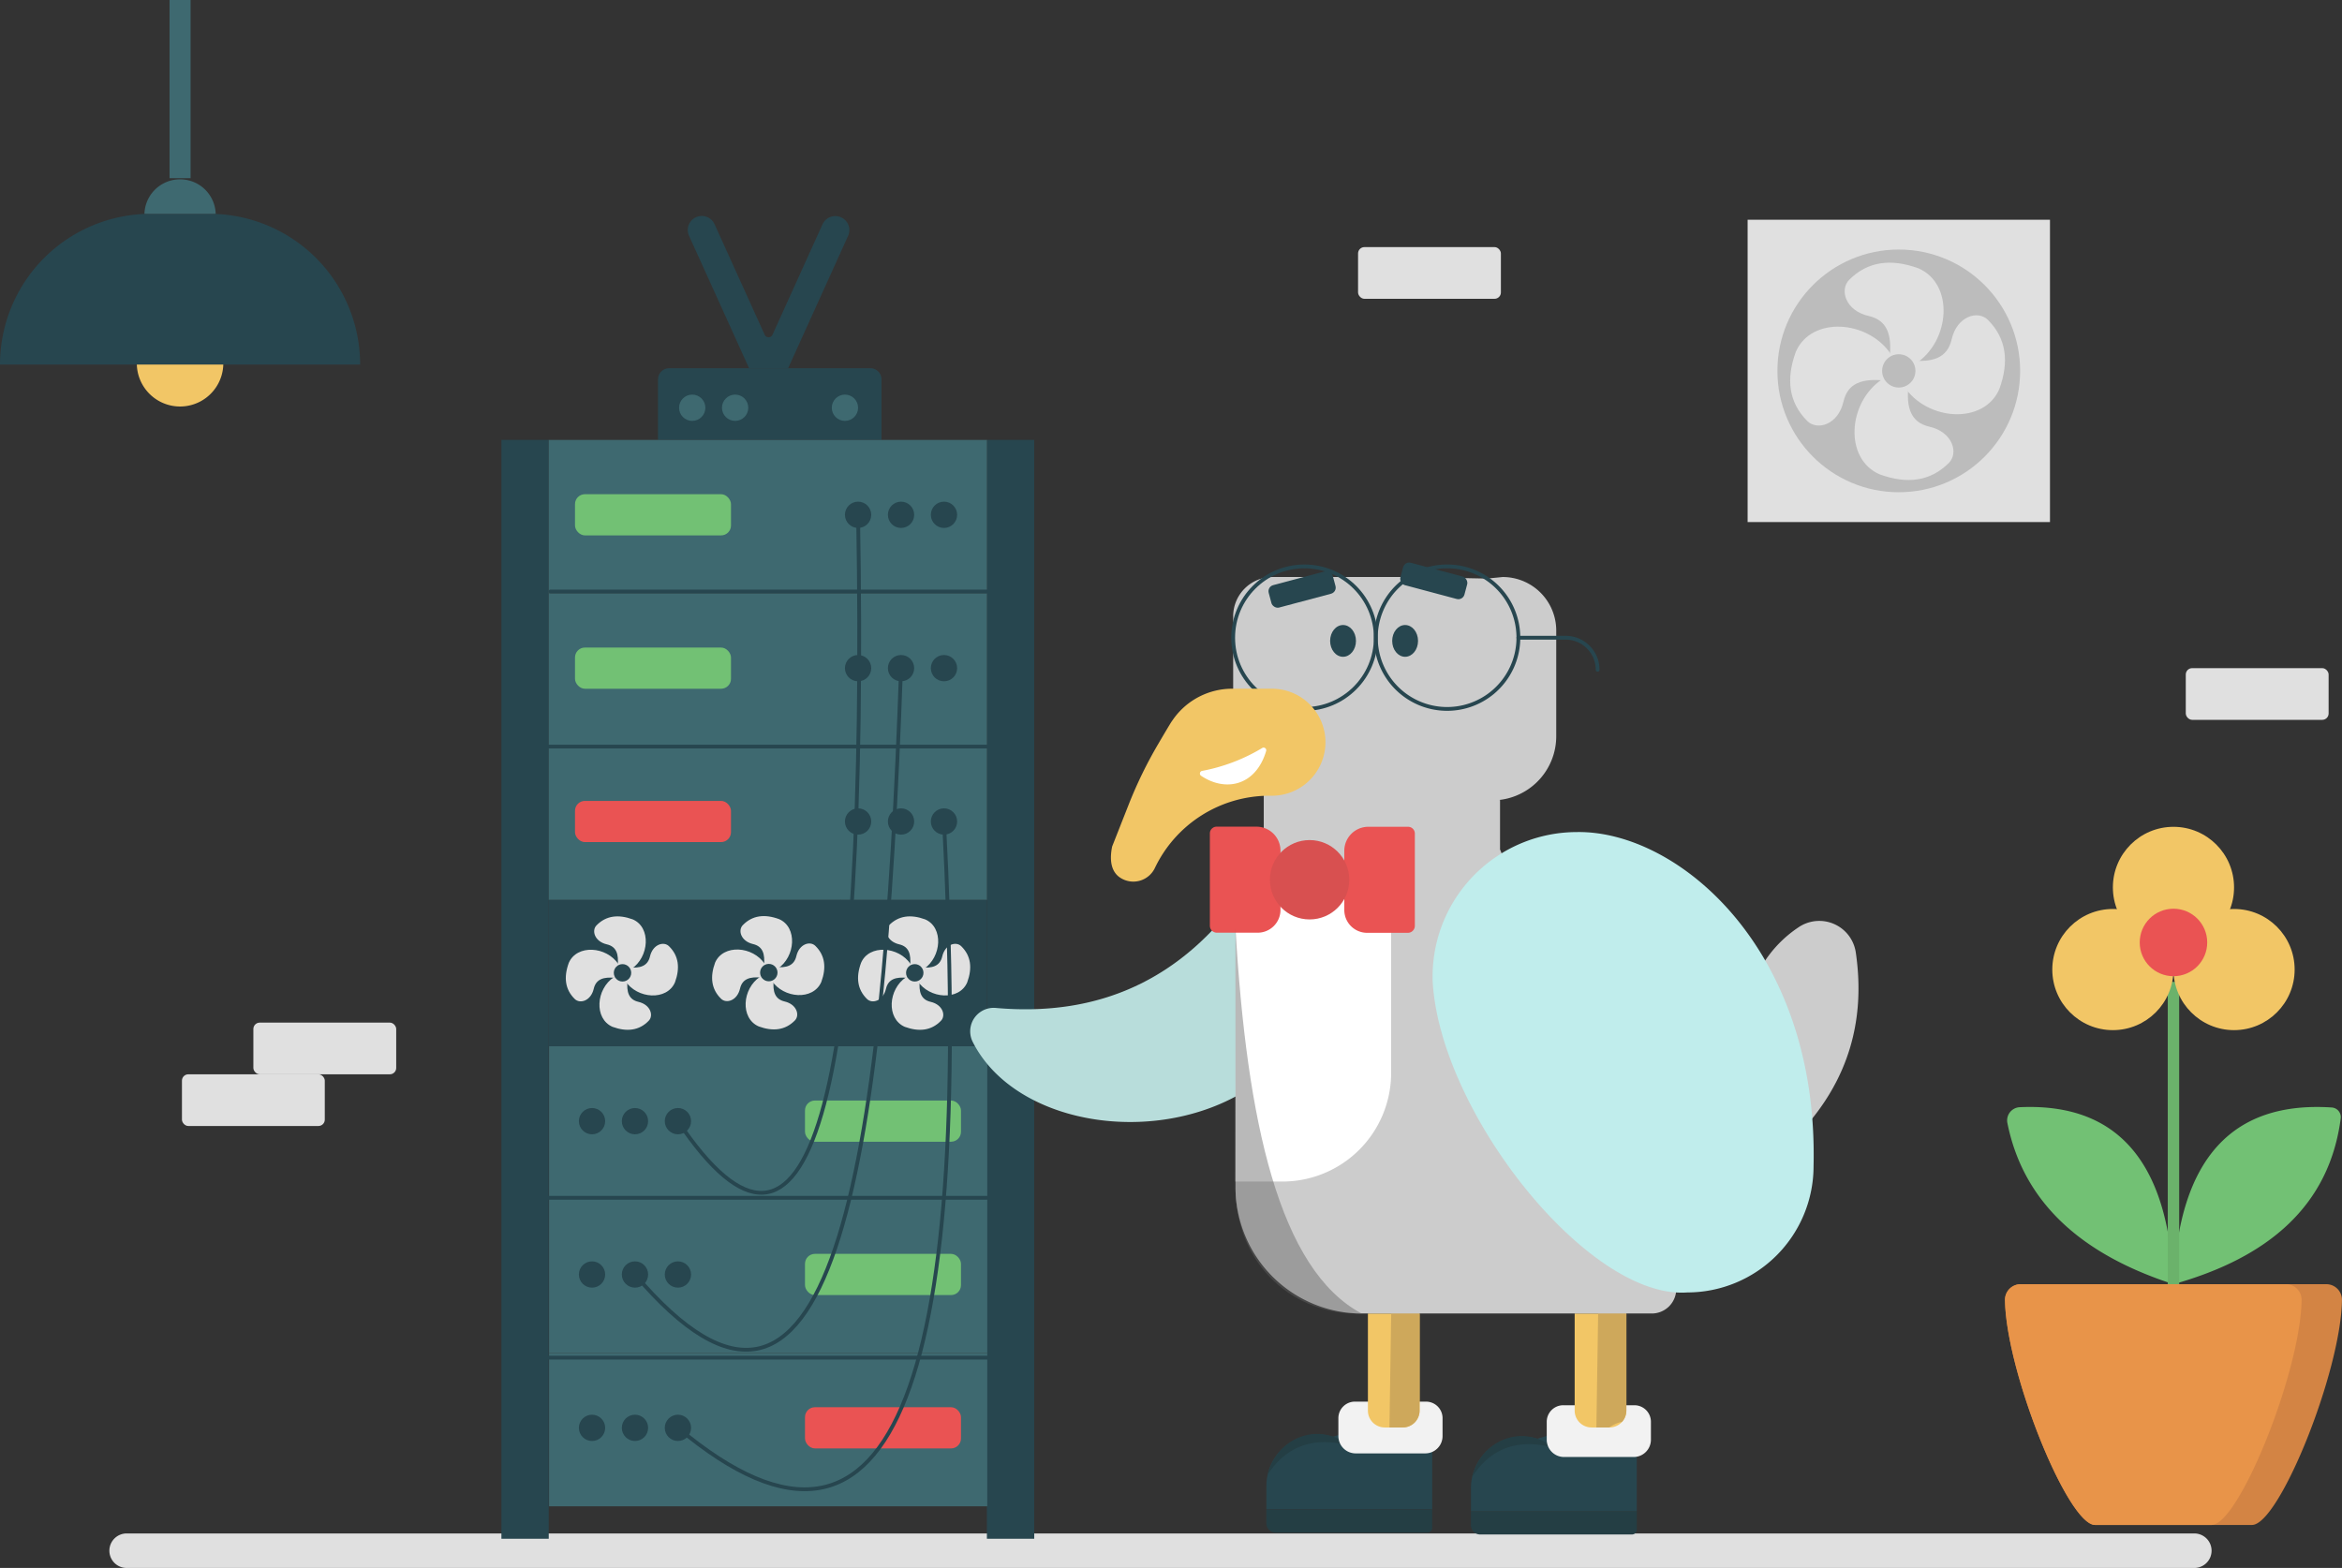 <svg id="Layer_1" data-name="Layer 1" xmlns="http://www.w3.org/2000/svg" viewBox="0 0 616.17 412.57"><rect x="0" y="0" width="616.17" height="412.57" fill="#333333" stroke="none"/><defs><clipPath id="clip-path"><path class="cls-1" d="M616.16 342.07a4.11 4.11 0 0 0-4.13-4.16h-80.4a4.12 4.12 0 0 0-4.13 4.16c.27 18.9 16.54 59.19 23.68 59.19h41.31c7.13 0 23.4-40.26 23.67-59.19Z"/></clipPath><clipPath id="clip-path-2"><path class="cls-2" d="M359.89 345.62h13.6v25.55a4.44 4.44 0 0 1-4.44 4.44h-4.72a4.44 4.44 0 0 1-4.44-4.44v-25.55Z"/></clipPath><clipPath id="clip-path-3"><path class="cls-2" d="M414.29 345.62h13.6v25.55a4.44 4.44 0 0 1-4.44 4.44h-4.72a4.44 4.44 0 0 1-4.44-4.44v-25.55Z"/></clipPath><style>.cls-1{fill:#d38444}.cls-2{fill:#f2c666}.cls-3{fill:#27464f}.cls-4{fill:#e0e0e0}.cls-5{fill:#bcbcbc}.cls-6{fill:#3e6970}.cls-7{fill:#72c174}.cls-8{fill:#ea5353}.cls-20{fill:#fff}.cls-22{stroke:#000;stroke-width:.53px}.cls-11,.cls-22{stroke-linecap:round;stroke-linejoin:round}.cls-10{fill:#ccc}.cls-11,.cls-22{fill:none}.cls-11{stroke:#27464f}.cls-15{fill:#243e44}.cls-16{fill:#f2f2f2}.cls-18{fill:#cea85b}</style></defs><path class="cls-3" d="M176 96.9h53a2.92 2.92 0 0 1 2.92 2.92v15.93h-58.8V99.82A2.92 2.92 0 0 1 176 96.9Z"/><path class="cls-4" d="M459.79 57.82h79.55v79.55h-79.55z"/><circle class="cls-5" cx="499.56" cy="97.59" r="31.93"/><path class="cls-4" d="M103.79 412.57H33.53a4.54 4.54 0 1 1 0-9.07h544a4.54 4.54 0 0 1 0 9.07H103.79Z"/><path class="cls-3" d="M0 95.92a39.66 39.66 0 0 1 39.66-39.66h15.43a39.66 39.66 0 0 1 39.66 39.66Z"/><path class="cls-2" d="M58.75 95.92a11.38 11.38 0 0 1-22.75 0"/><path class="cls-6" d="M38 56.26a9.38 9.38 0 0 1 18.75 0"/><path class="cls-6" d="M44.61 0h5.53v46.89h-5.53z"/><path class="cls-3" d="M131.92 115.75h12.45v289.14h-12.45zM259.65 115.75h12.45v289.14h-12.45z"/><rect class="cls-4" x="66.66" y="269.08" width="37.58" height="13.6" rx="1.67"/><rect class="cls-4" x="47.87" y="282.68" width="37.58" height="13.6" rx="1.67"/><rect class="cls-4" x="357.3" y="65.02" width="37.58" height="13.6" rx="1.67"/><rect class="cls-4" x="575.07" y="175.81" width="37.58" height="13.6" rx="1.67"/><path class="cls-6" d="M144.37 115.75h115.29v40.35H144.37z"/><rect class="cls-7" x="151.28" y="130.04" width="41.04" height="10.84" rx="2.61"/><circle class="cls-3" cx="225.76" cy="135.46" r="3.46"/><circle class="cls-3" cx="237.06" cy="135.46" r="3.46"/><circle class="cls-6" cx="182.12" cy="107.29" r="3.46"/><circle class="cls-6" cx="193.41" cy="107.29" r="3.46"/><circle class="cls-3" cx="248.36" cy="135.46" r="3.46"/><circle class="cls-6" cx="222.3" cy="107.29" r="3.46"/><path class="cls-6" d="M144.37 156.1h115.29v40.35H144.37z"/><rect class="cls-7" x="151.28" y="170.39" width="41.04" height="10.84" rx="2.61"/><circle class="cls-3" cx="225.76" cy="175.81" r="3.46"/><circle class="cls-3" cx="237.06" cy="175.81" r="3.46"/><circle class="cls-3" cx="248.36" cy="175.81" r="3.46"/><path class="cls-6" d="M144.37 196.45h115.29v40.35H144.37z"/><rect class="cls-8" x="151.28" y="210.74" width="41.04" height="10.84" rx="2.61"/><circle class="cls-3" cx="225.76" cy="216.16" r="3.46"/><circle class="cls-3" cx="237.06" cy="216.16" r="3.46"/><circle class="cls-3" cx="248.36" cy="216.16" r="3.46"/><path class="cls-6" transform="rotate(-180 202.105 315.64)" d="M144.46 275.29h115.29v80.7H144.46z"/><rect class="cls-7" x="211.79" y="289.59" width="41.04" height="10.84" rx="2.61" transform="rotate(-180 232.31 295.005)"/><circle class="cls-3" cx="178.36" cy="295.01" r="3.46"/><circle class="cls-3" cx="167.06" cy="295.01" r="3.46"/><circle class="cls-3" cx="155.76" cy="295.01" r="3.46"/><rect class="cls-7" x="211.79" y="329.94" width="41.04" height="10.84" rx="2.61" transform="rotate(180 232.31 335.355)"/><circle class="cls-3" cx="178.36" cy="335.36" r="3.46"/><circle class="cls-3" cx="167.06" cy="335.36" r="3.46"/><circle class="cls-3" cx="155.76" cy="335.36" r="3.46"/><path class="cls-6" transform="rotate(-180 202.105 376.17)" d="M144.46 355.99h115.29v40.35H144.46z"/><rect class="cls-8" x="211.79" y="370.29" width="41.04" height="10.84" rx="2.61" transform="rotate(-180 232.31 375.705)"/><circle class="cls-3" cx="178.36" cy="375.71" r="3.46"/><circle class="cls-3" cx="167.06" cy="375.71" r="3.46"/><circle class="cls-3" cx="155.76" cy="375.71" r="3.46"/><path class="cls-3" d="M144.37 236.8h38.49v38.49h-38.49zM182.86 236.8h38.49v38.49h-38.49z"/><path class="cls-3" d="M221.16 236.8h38.49v38.49h-38.49z"/><circle cx="163.61" cy="256.05" r="2.33" style="stroke-linecap:round;stroke-linejoin:round;stroke:#000;stroke-width:.53px;fill:#fff"/><path class="cls-4" d="M504 95.69c9.16-6 10.14-21 .75-25.08-7.22-2.64-13.36-1.86-18.22 3-2.59 2.59-1.07 8.13 5.13 9.54 4.9 1.12 6.11 5 5.51 10.8"/><path class="cls-4" d="M500.93 101.64c6.05 9.17 21 10.15 25.08.75 2.64-7.21 1.86-13.36-3-18.22-2.59-2.59-8.13-1.06-9.54 5.14-1.12 4.89-5 6.11-10.8 5.51"/><path class="cls-4" d="M495.27 99.74c-9.17 6.05-10.15 21-.75 25.07 7.22 2.64 13.36 1.86 18.22-3 2.59-2.59 1.06-8.12-5.13-9.54-4.9-1.12-6.11-5-5.51-10.8"/><path class="cls-4" d="M497.56 93.3c-6.06-9.16-21-10.14-25.08-.75-2.64 7.22-1.86 13.36 3 18.22 2.59 2.59 8.13 1.06 9.54-5.13 1.12-4.9 5-6.11 10.8-5.51M166.07 255c4.78-3.16 5.29-11 .39-13.09-3.77-1.37-7-1-9.51 1.57-1.35 1.35-.55 4.24 2.68 5 2.56.58 3.19 2.6 2.88 5.63"/><path class="cls-4" d="M164.49 258.1c3.16 4.78 10.95 5.29 13.09.39 1.38-3.77 1-7-1.57-9.51-1.35-1.35-4.24-.55-5 2.68-.59 2.56-2.61 3.19-5.64 2.87"/><path class="cls-4" d="M161.54 257.1c-4.78 3.16-5.29 10.95-.39 13.09 3.76 1.37 7 1 9.5-1.57 1.36-1.35.56-4.24-2.67-5-2.56-.58-3.19-2.6-2.88-5.63"/><path class="cls-4" d="M162.73 253.74c-3.16-4.78-10.95-5.29-13.08-.39-1.38 3.77-1 7 1.56 9.51 1.36 1.35 4.24.55 5-2.68.59-2.56 2.6-3.19 5.64-2.87M204.56 254.93c4.78-3.16 5.29-11 .39-13.09-3.76-1.38-7-1-9.5 1.57-1.36 1.35-.56 4.24 2.67 5 2.56.59 3.19 2.61 2.88 5.64"/><path class="cls-4" d="M203 258c3.16 4.78 10.95 5.3 13.08.39 1.38-3.76 1-7-1.56-9.5-1.36-1.36-4.24-.56-5 2.68-.59 2.55-2.6 3.18-5.64 2.87"/><path class="cls-4" d="M200 257c-4.78 3.16-5.29 10.95-.39 13.08 3.77 1.38 7 1 9.51-1.56 1.35-1.36.55-4.24-2.68-5-2.56-.59-3.19-2.6-2.88-5.64"/><path class="cls-4" d="M201.23 253.68c-3.16-4.78-10.95-5.29-13.09-.39-1.38 3.76-1 7 1.56 9.5 1.36 1.36 4.25.56 5-2.67.59-2.56 2.6-3.19 5.64-2.88M243 255c4.78-3.16 5.29-11 .39-13.09-3.77-1.37-7-1-9.51 1.57-1.35 1.35-.55 4.24 2.68 5 2.56.58 3.19 2.6 2.88 5.63"/><path class="cls-4" d="M241.38 258.1c3.16 4.78 11 5.29 13.09.39 1.38-3.77 1-7-1.57-9.51-1.35-1.35-4.24-.55-5 2.68-.59 2.56-2.61 3.19-5.64 2.87"/><path class="cls-4" d="M238.43 257.1c-4.78 3.16-5.29 10.95-.39 13.09 3.76 1.37 7 1 9.5-1.57 1.36-1.35.56-4.24-2.67-5-2.56-.58-3.19-2.6-2.88-5.63"/><path class="cls-4" d="M239.62 253.74c-3.16-4.78-11-5.29-13.08-.39-1.38 3.77-1 7 1.56 9.51 1.36 1.35 4.24.55 5-2.68.59-2.56 2.6-3.19 5.64-2.87"/><path class="cls-3" d="m207.35 96.9 15.78-34.83a3.68 3.68 0 0 0-1.83-4.88 3.7 3.7 0 0 0-4.89 1.81l-13.17 29.08a1.13 1.13 0 0 1-2.06 0L188 59a3.69 3.69 0 0 0-4.89-1.84 3.69 3.69 0 0 0-1.83 4.88l15.8 34.86"/><path class="cls-10" d="M463.8 253.7a31.6 31.6 0 0 1 9.31-9.65 9.71 9.71 0 0 1 15.15 6.63c2.64 18.12-2.22 33.5-13.82 46.41"/><path class="cls-11" d="M225.76 135.46c2.72 155.91-12.68 211.33-47.4 159.55"/><path class="cls-11" d="M237.06 175.81c-4.61 133.2-18.22 220.53-70 159.55"/><path class="cls-11" d="M248.36 216.16c7.44 141.41-10.81 209.15-70 159.55"/><path d="M327.33 234.49C311 257.88 289 267.64 261.9 265.21a6.18 6.18 0 0 0-6 8.91c11.47 22.78 50.83 28.26 74.83 10.87" style="fill:#b8dddb"/><circle class="cls-3" cx="163.78" cy="255.98" r="2.29"/><circle class="cls-3" cx="202.27" cy="255.92" r="2.29"/><circle class="cls-3" cx="240.67" cy="255.98" r="2.29"/><circle class="cls-5" cx="499.56" cy="97.59" r="4.38"/><path class="cls-1" d="M616.16 342.07a4.11 4.11 0 0 0-4.13-4.16h-80.4a4.12 4.12 0 0 0-4.13 4.16c.27 18.9 16.54 59.19 23.68 59.19h41.31c7.13 0 23.4-40.26 23.67-59.19Z"/><g style="clip-path:url(#clip-path)"><path d="M605.54 342.07a4.11 4.11 0 0 0-4.13-4.16H521a4.11 4.11 0 0 0-4.13 4.16c.27 18.9 16.54 59.19 23.67 59.19h41.32c7.14 0 23.41-40.26 23.68-59.19Z" style="fill:#e89449"/></g><path class="cls-7" d="M571.83 337.91c-23.73-7.66-39.44-21.14-43.7-42.44a3.48 3.48 0 0 1 3.24-4.13c25.01-1.16 39.09 13.52 40.46 46.57ZM571.83 337.91c25-7 41-20.67 44-43.61a2.55 2.55 0 0 0-2.38-2.89c-25.72-1.68-40.22 12.93-41.62 46.5Z"/><path class="cls-3" d="M358.93 385.08a13.56 13.56 0 0 0-25.75 5.92v6.12h43.63v-22.65l-22.43 2.43-3.71 1.15"/><path class="cls-15" d="M333.18 397.15h43.63V402a1.28 1.28 0 0 1-1.28 1.28h-39.9a2.46 2.46 0 0 1-2.46-2.46v-3.63l.01-.04ZM355.19 380.43c-9.17-6.94-19.54-1.37-21.67 7.58 4.85-7.39 11.94-10.2 21.67-7.58Z"/><path class="cls-3" d="M412.73 385.6a13.56 13.56 0 0 0-25.73 5.95v6.13h43.63V375l-22.42 2.43-3.72 1.15"/><path class="cls-15" d="M387 397.68h43.63v4.81a1.28 1.28 0 0 1-1.28 1.28h-39.9a2.46 2.46 0 0 1-2.46-2.46v-3.63h.01ZM409 381c-9.17-6.94-19.54-1.37-21.67 7.58 4.85-7.44 11.93-10.25 21.67-7.58Z"/><path class="cls-16" d="M356.47 368.81h18.71a4.35 4.35 0 0 1 4.35 4.35v4.72a4.55 4.55 0 0 1-4.55 4.55h-18.31a4.55 4.55 0 0 1-4.55-4.55v-4.72a4.35 4.35 0 0 1 4.35-4.35ZM411.3 369.76H430a4.35 4.35 0 0 1 4.35 4.35v4.72a4.55 4.55 0 0 1-4.55 4.55h-18.31a4.55 4.55 0 0 1-4.55-4.55v-4.72a4.35 4.35 0 0 1 4.36-4.35Z"/><path class="cls-2" d="M359.89 345.62h13.6v25.55a4.44 4.44 0 0 1-4.44 4.44h-4.72a4.44 4.44 0 0 1-4.44-4.44v-25.55Z"/><path class="cls-18" d="M372.82 375.62c-3.76 0-7.29 5.44-7.29 1.69l.49-31.69h13.6v23.2a6.81 6.81 0 0 1-6.8 6.8Z" style="clip-path:url(#clip-path-2)"/><path class="cls-2" d="M414.29 345.62h13.6v25.55a4.44 4.44 0 0 1-4.44 4.44h-4.72a4.44 4.44 0 0 1-4.44-4.44v-25.55Z"/><path class="cls-18" d="M427.29 374.11c-3.76 0-7.29 5.45-7.29 1.69l.49-31.68h13.6v23.19a6.8 6.8 0 0 1-6.8 6.8Z" style="clip-path:url(#clip-path-3)"/><path class="cls-10" d="M372.16 210.6h20.4a16.88 16.88 0 0 0 16.88-16.88v-27.8a14.09 14.09 0 0 0-14.09-14.09l-4.14.41-20.34-.41h-36.09a10.34 10.34 0 0 0-10.34 10.34v46.58h8.05v13.35l-7.43 22.21v68.11a33.19 33.19 0 0 0 33.2 33.2h76.31a6.43 6.43 0 0 0 6.44-6.43L394.65 223.5v-13"/><circle class="cls-11" cx="343.2" cy="167.8" r="18.76"/><path class="cls-11" d="M399.48 167.8a18.75 18.75 0 1 1-8.27-15.56 18.76 18.76 0 0 1 8.27 15.56Z"/><path class="cls-20" d="M325.06 310.9h12.3A28.59 28.59 0 0 0 366 282.31v-51.74l-40.9 8.54Z"/><path d="M376.91 256.94a38 38 0 0 1 38-38c26.68-.4 63.57 30.92 62.23 87.9a33.24 33.24 0 0 1-33.23 33.24c-26 1.91-65.36-47.63-67-82.25Z" style="fill:#c0edec"/><path class="cls-2" d="M334.64 181.22H324.2a19 19 0 0 0-15.39 7.84l-.57.81c-.4.6-1.87 3.08-3.44 5.76a113.73 113.73 0 0 0-7.82 16l-4.38 11.11c-.65 3.21-.5 6.65 2.32 8.33a6.28 6.28 0 0 0 8.93-2.69 33.37 33.37 0 0 1 30.13-19h.66a14.08 14.08 0 0 0 14.08-14.09 14.08 14.08 0 0 0-14.08-14.07Z"/><path class="cls-11" d="M399.48 167.8h12.42a8.43 8.43 0 0 1 8.43 8.44h0"/><path class="cls-20" d="M316.05 204.16c6.34 4.25 14.3 2.68 17.06-6.52a.7.7 0 0 0-1.06-.8 47.62 47.62 0 0 1-15.75 6 .71.71 0 0 0-.25 1.32Z"/><ellipse class="cls-3" cx="353.35" cy="168.64" rx="3.4" ry="4.18"/><ellipse class="cls-3" cx="369.68" cy="168.64" rx="3.4" ry="4.18"/><rect class="cls-3" x="368.49" y="149.82" width="17.44" height="6.1" rx="1.65" transform="rotate(14.92 377.307 152.91)"/><rect class="cls-3" x="333.86" y="152.02" width="17.44" height="6.1" rx="1.65" transform="rotate(-14.92 342.685 155.098)"/><path class="cls-8" d="M355.5 217.52h10.71a6 6 0 0 1 6 6v15.58a6.32 6.32 0 0 1-6.32 6.32h-10.46a1.78 1.78 0 0 1-1.78-1.78v-24.28a1.84 1.84 0 0 1 1.84-1.84Z" transform="rotate(-180 362.945 231.485)"/><path class="cls-8" d="M320.08 217.52h10.49a6.32 6.32 0 0 1 6.32 6.32v15.58a6 6 0 0 1-6 6h-10.74a1.84 1.84 0 0 1-1.84-1.84V219.3a1.78 1.78 0 0 1 1.77-1.78Z"/><path d="M325.06 244.31v68.11c0 20.8 15.8 33.88 33.2 33.21-21.7-11.49-30.26-50.57-33.2-101.32Z" style="fill:#606060;opacity:.44"/><circle cx="344.55" cy="231.49" r="10.44" style="fill:#d85050"/><path class="cls-11" d="M144.37 196.45h115.28M144.83 155.64h115.28M144.37 315.18h115.28M144.37 357.24h115.28"/><path style="stroke:#6bb26b;stroke-miterlimit:10;stroke-width:3px;fill:none" d="M571.83 337.91v-79.54"/><circle class="cls-2" cx="555.89" cy="255.12" r="15.94"/><circle class="cls-2" cx="571.83" cy="233.5" r="15.94"/><circle class="cls-2" cx="587.77" cy="255.12" r="15.94"/><circle class="cls-8" cx="571.83" cy="247.99" r="8.88"/></svg>